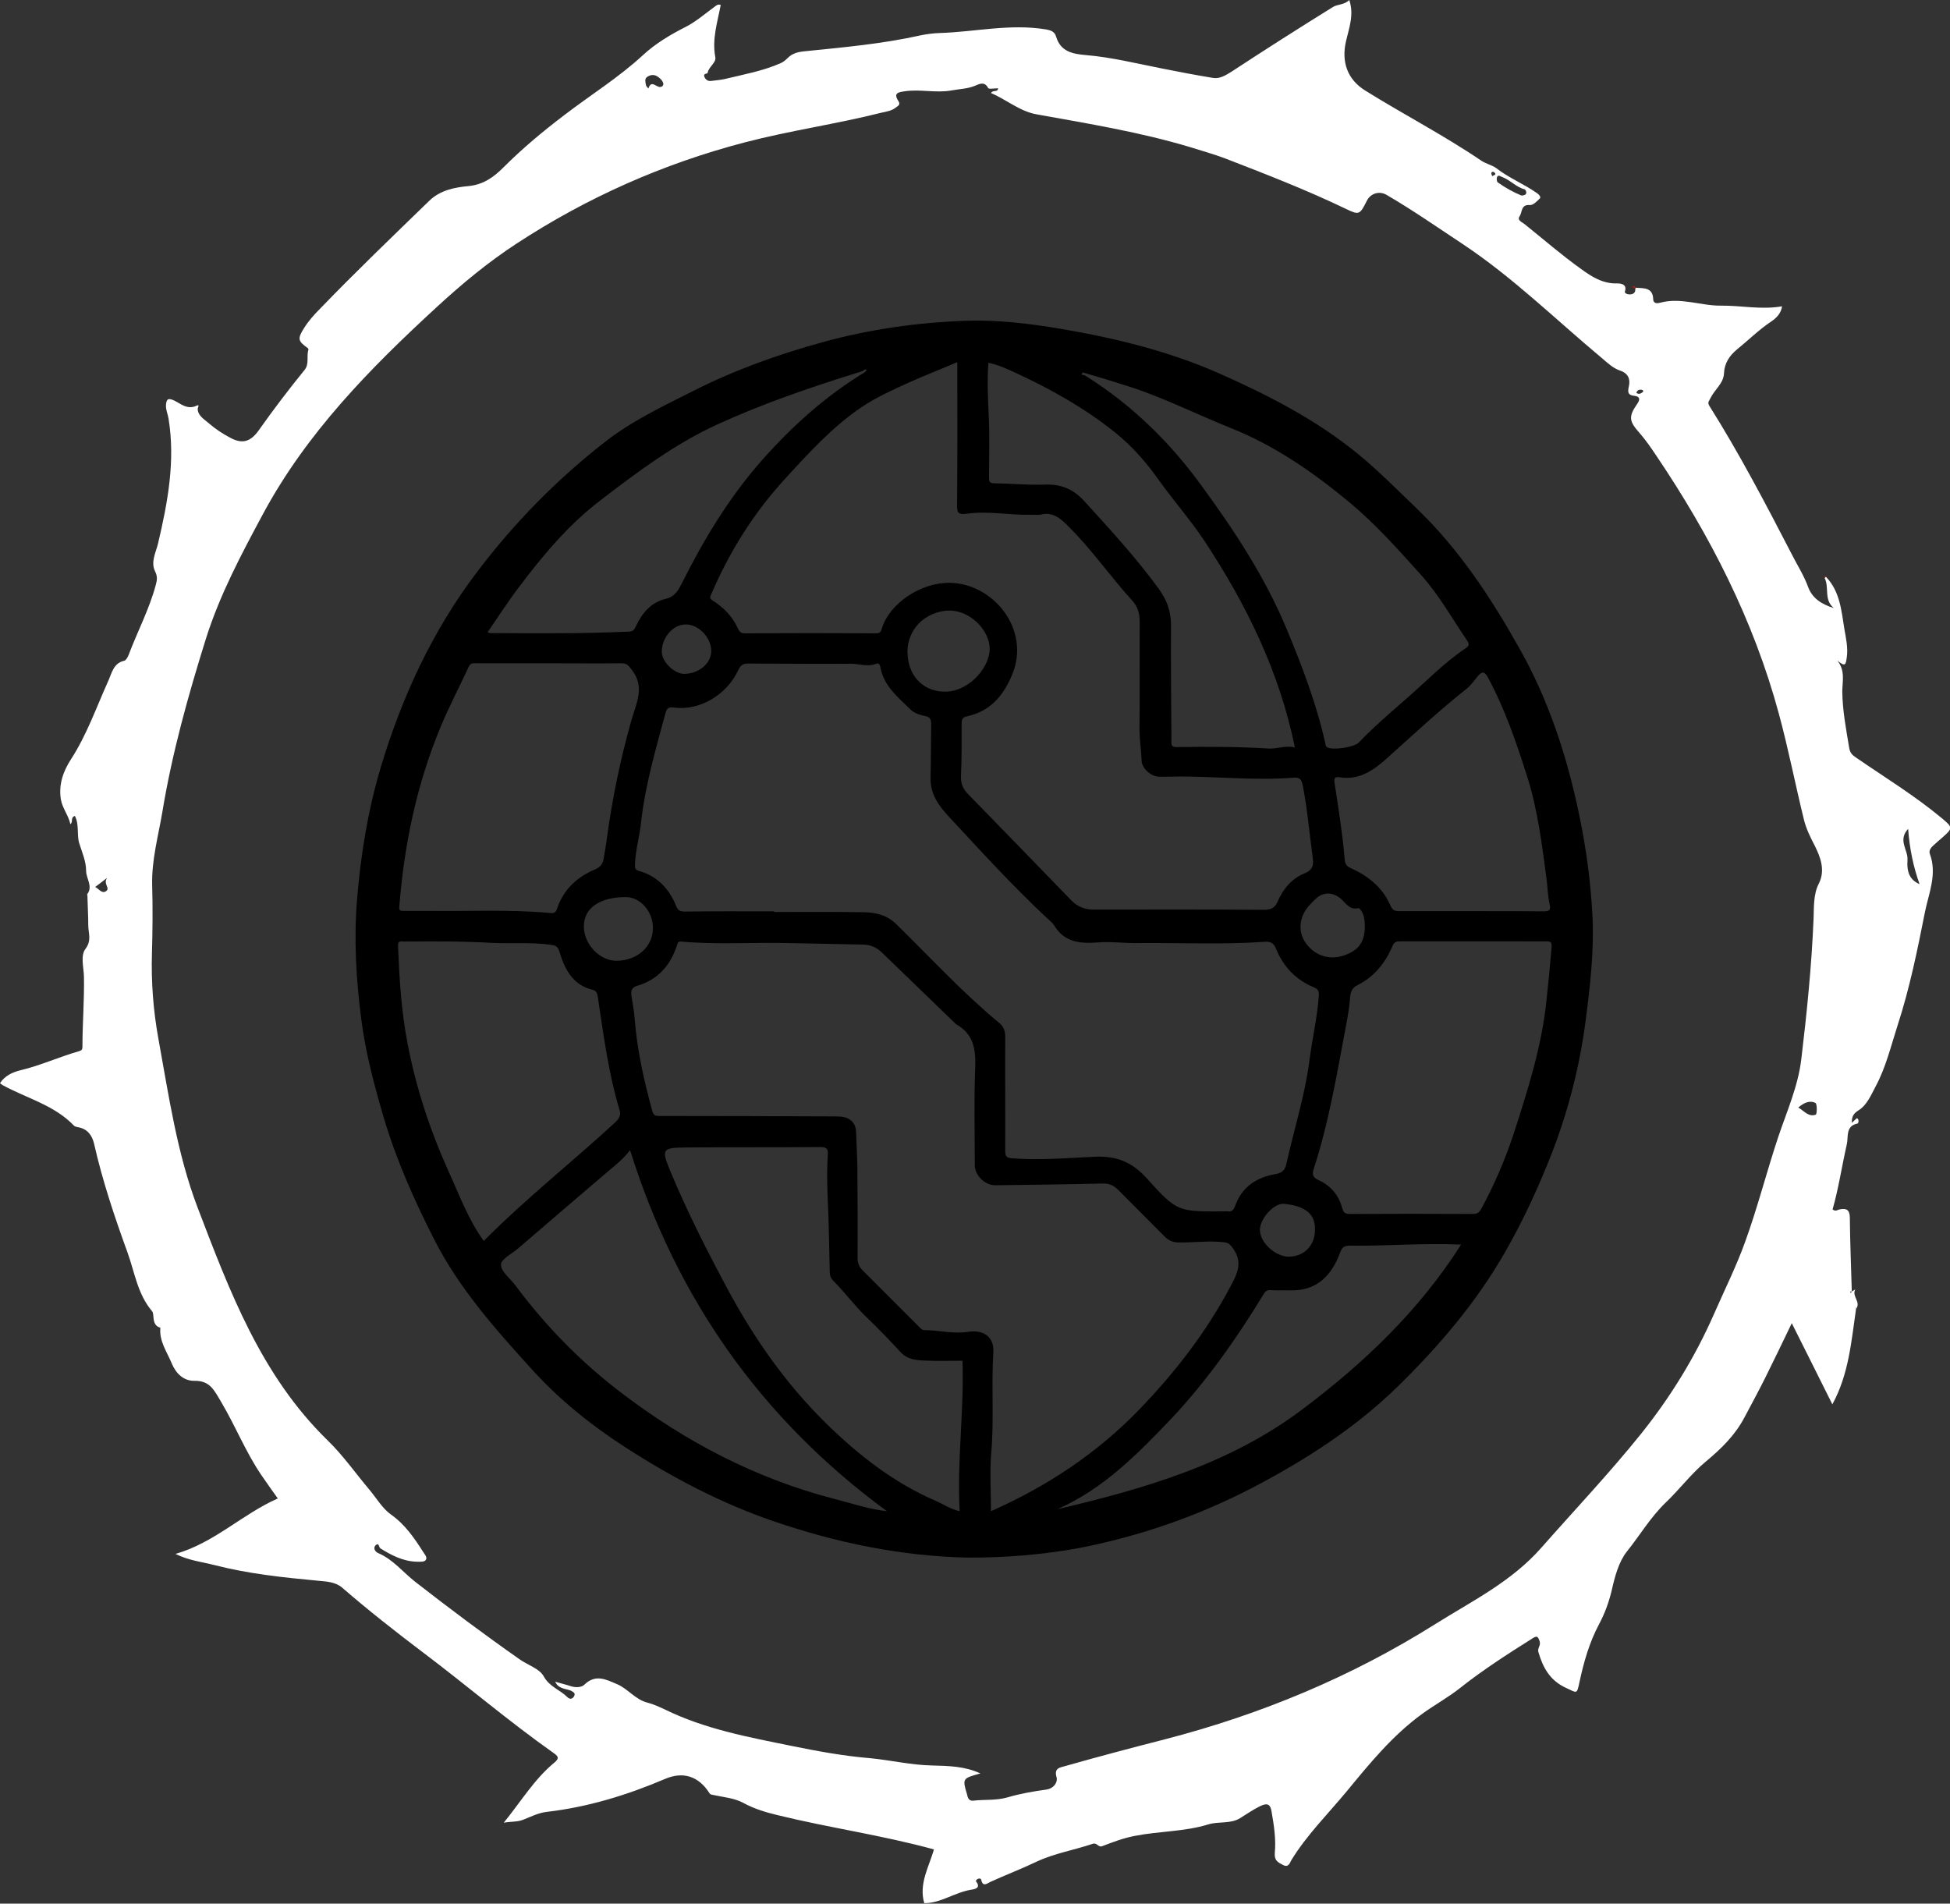 <?xml version="1.0" encoding="UTF-8"?> <svg xmlns="http://www.w3.org/2000/svg" xmlns:xlink="http://www.w3.org/1999/xlink" version="1.1" id="Layer_1" x="0px" y="0px" viewBox="0 0 903.4 881.9" style="enable-background:new 0 0 903.4 881.9;" xml:space="preserve"><rect x="0" y="0" width="903.4" height="881.9" fill="#333333" stroke="none"/> <style type="text/css"> .st0{fill:#FFFFFF;} .st1{fill:#C71813;} </style> <g> <path class="st0" d="M845.9,267.2c6.6,6.8,7.2,15.9,8.6,24.4c0.7,4.1,1.7,8.4,1.1,12.8c-0.5,3.3-0.5,4.9-4.4,1.6 c3.8,4.7,2.3,9.9,2.3,14.4c0.1,8.9,1.8,17.5,3.2,26.1c0.4,2.3,1.4,3.3,3.2,4.5c13.4,9.2,27.3,17.7,39.9,28.2 c4.9,4.1,4.9,4.5,0.3,8.6c-1.4,1.2-2.8,2.4-4.1,3.6c-1.3,1.1-2.6,2.6-1.9,4.3c3.4,9.3-0.5,18-2.3,26.8 c-3.5,17.7-7.1,35.4-12.7,52.6c-3.1,9.6-5.4,19.4-10.2,28.3c-2.1,4-4.1,8.6-7.6,10.8c-2.7,1.7-3.4,3-3.4,6c1-1,1.7-1.6,2.4-2.2 c1.2,0.7,0.6,2.4,0.3,2.5c-5.7,1.1-4.2,6.1-5,9.6c-2.3,10.1-3.8,20.4-6.6,30.2c1.4,1.1,2.3,0.2,3.2,0c3.3-0.7,4.8,0.2,4.8,4 c0.1,11.3,0.6,22.7,0.9,34c-0.9-0.2-0.7,0.2-0.5,0.8c0.2-0.3,0.3-0.5,0.5-0.8c0.5-0.3,1.1-0.6,1.6-0.9c-1.7,3.1,2.8,5.9,0.4,8.9 c0-0.1-0.1-0.3-0.2-0.4c0-0.1-0.2,0-0.3,0c0.2,0.1,0.3,0.2,0.5,0.3c-2.2,15-3.3,30.3-11,44.4c-6.4-12.9-12.5-25-18.8-37.6 c-4.2,8.7-8.2,17.1-12.3,25.3c-3.1,6.2-6.4,12.3-9.7,18.5c-4.3,8.1-10.6,14.3-17.7,20.2c-6.8,5.6-12.2,12.9-18.6,19 c-7.1,6.8-12,15.2-18.1,22.8c-3.8,4.8-5.6,11.7-7,17.9c-1.3,5.5-3.2,10.7-5.8,15.6c-4.6,8.6-7.2,17.8-9.2,27.2 c-1.2,5.6-1.1,4.8-6.1,2.5c-7.5-3.4-10.8-9.4-12.9-16.7c-0.5-1.8,1.2-2.9,0.6-4.9c-0.8-2.5-1.4-2.6-3.3-1.4 c-11.4,7.2-22.8,14.5-33.3,22.8c-5.6,4.5-11.9,7.9-17.7,12.1c-13.8,10-24.4,23-35.1,36c-8.7,10.5-18.4,20.1-25.6,31.8 c-0.7,1.2-1.3,3.7-3.9,2.3c-2.3-1.2-4.1-2-3.8-5.6c0.6-6.4-0.4-12.8-1.5-19.1c-0.5-3.1-1.6-4.4-5.4-2.5c-3.2,1.6-6,3.5-9,5.4 c-4.5,2.9-10,1.5-14.9,3c-11,3.4-22.7,3.1-33.9,5.3c-5.4,1-10.3,2.9-15.3,4.8c-1.8,0.7-2.3-1.8-4.4-1.1c-8.5,2.9-17.7,4.4-25.8,8.2 c-7.1,3.4-14.5,6.2-21.7,9.5c-1.4,0.7-3.4,2.4-4.1-1c-0.2-0.8-1.1-0.7-1.7-0.4c-0.4,0.2-0.9,0.9-0.8,1c2.9,3.5-1.3,3.8-2.4,4 c-7.5,1.3-13.9,6.2-21.5,6.2c-2.6-8.9,2.1-16.7,4.5-24.9c-24-6.6-48.5-10-72.5-15.9c-5.4-1.3-10.8-2.9-15.9-5.7 c-4.1-2.2-9.1-2.6-13.7-3.6c-0.8-0.2-1.5-0.1-2-1c-5-7.8-12.2-10-20.4-6.5c-17.6,7.5-35.8,13.1-54.9,15.3 c-3.7,0.4-7.3,2.2-10.8,3.6c-2.7,1.1-5.4,0.8-9.1,1.4c8.1-10,14.2-20.2,23.4-27.8c2.7-2.2,1.6-3.1-0.5-4.6 c-20.8-14.7-40.2-31.3-60.5-46.6c-12.7-9.6-25.3-19.5-37.3-29.9c-3.3-2.8-7.6-2.8-11.3-3.2c-16.1-1.5-32.1-3.2-47.7-7.2 c-5.8-1.5-11.9-2.1-18.2-5.2c18.1-5.2,30.9-18.4,47.4-25.7c-2.5-3.5-5.2-7.3-7.8-11.1c-7.1-10.5-11.8-22.4-18.2-33.2 c-1-1.7-2-3.5-3.1-5.1c-2.3-3.5-5-5.2-9.7-5.1c-4.7,0-8.3-3.2-10.3-8c-2.2-5.4-5.9-10.3-5.3-16.6c-4.3-1.2-2.6-6.1-3.8-7.6 c-6.8-8-8.1-18.1-11.4-27.2c-6-16.5-11.6-33.2-15.5-50.4c-0.9-3.9-3.1-7-7.5-7.7c-0.6-0.1-1.4-0.3-1.8-0.7 c-9.2-9.6-22-12.7-33.1-18.8c-0.4-0.2-0.8-0.6-1.2-0.9c2.3-3.5,5.9-5.1,9.6-6c9.2-2.2,17.9-6.2,27-8.8c0.9-0.3,1.6-0.5,1.6-2 c0-10.8,0.9-21.6,0.7-32.5c-0.1-4.3-1.7-9.8,0.7-12.9c3-4,1.3-7.3,1.3-10.9c0-4.6-0.3-9.3-0.4-13.9c0-0.2-0.2-0.4-0.1-0.5 c2.8-3.7-0.5-7.2-0.5-10.9c0-4.4-1.9-8.6-3.2-12.8c-1.2-4,0.1-8.6-2-12.6c-2.2,0.7-0.7,2.9-2.1,3.8c-0.8-4-3.7-7.3-4.4-11.5 c-1.1-6.8,1.1-13,4.6-18.4c7.4-11.4,11.8-24.1,17.3-36.3c1.7-3.7,2.4-8.4,7.5-9.5c0.8-0.2,1.6-1.7,2-2.7 c4.1-10.9,9.6-21.2,12.6-32.5c0.6-2.2,0.8-3.9-0.3-6.1c-2.2-4.4,0.3-8.8,1.3-12.9c4.5-19.1,8.1-38.2,4.9-57.9 c-0.3-2.1-1.3-4-1.2-6.3c0.2-2.9,1-3.4,3.7-2.2c3.3,1.6,6.2,4.5,10.6,2.4c1.5-0.7,0.3,1,0.4,1.7c0.2,3.2,3.3,4.8,5.4,6.7 c2.9,2.5,6.1,4.6,9.5,6.4c5.6,3.1,9.4,2.1,13.2-3.1c6.8-9.6,13.9-19,21.4-28.2c2.3-2.8,0.8-6.4,1.8-9.4c0.1-0.2-0.2-0.7-0.4-0.8 c-4.5-3.2-4.7-4.3-1.7-9.1c2.1-3.4,4.8-6.4,7.6-9.2c16.4-17,33.5-33.4,50.4-49.8c5.1-5,11.8-6.3,18.3-6.9c7-0.7,11.7-4.2,16.2-8.7 c8.8-8.8,18.4-16.8,28.3-24.3c12-9.2,24.9-17.2,36.1-27.5c5.9-5.5,12.8-9.6,19.9-13.2c4.9-2.5,9.1-6.2,13.5-9.4 c0.8-0.6,1.5-1.3,2.8-0.8c-1.5,8-4.1,15.8-2.5,24.2c0.5,2.6-3.2,4.5-3.6,7.4c0,0.2-2.1,0.1-1.5,1.6c0.5,1.3,1.6,2.2,3.1,2 c2.1-0.3,4.3-0.4,6.4-0.9c8.7-2.1,17.6-3.7,25.8-7.3c1.2-0.5,2.3-1.4,3.2-2.3c2.3-2.4,5.1-3,8.5-3.3c17.8-1.8,35.6-3.4,53.1-7.3 c2.9-0.6,5.9-1,8.9-1.1c16.4-0.5,32.6-4.4,49.1-1.7c2.4,0.4,4.2,1,4.9,3.4c2,6.9,7.7,8,13.6,8.5c12,1,23.6,3.9,35.3,6.2 c7.9,1.6,15.9,3.1,23.8,4.4c3.1,0.5,5.8-1.2,8.4-2.8C586.1,23,601.8,13,617.6,3.2c2.2-1.3,5.2-0.9,7.5-3.2c2.3,6.9-0.1,12.9-1.5,19 c-2.3,9.9,0.8,17.9,8.8,22.9c17.8,11.1,36.4,20.7,53.8,32.5c2.2,1.5,5.1,2.1,7,3.5c5.9,4.6,12.8,7.3,18.9,11.6 c0.9,0.6,1.9,1.8,1.3,2.4c-1.3,1.3-3.1,3.2-4.6,3.1c-4.3-0.4-3.5,3.4-4.8,5.2c-1.3,1.9,1.2,2.7,2.4,3.7c8.7,7,17.1,14.3,26.2,20.8 c4.7,3.4,9.9,6.8,16.5,6.6c0.6,0,5-0.2,3.7,3.7c-0.3,0.9,1.2,1.4,2.1,1.4c1.7,0,2.9-0.7,2.7-2.7l0.3-0.4c3.7,0.3,7.8-0.2,8,5.3 c0.1,2.4,2.3,1.9,3.4,1.6c9.5-2.5,18.7,1.5,28,1.4c9.4-0.1,18.7,2,28.3,0.3c-0.5,3.4-2.7,5.5-5.1,7.1c-5.7,3.8-10.5,8.6-15.8,12.9 c-3.4,2.8-5.8,6.3-6,11c-0.2,4.8-4.4,7.6-6.3,11.6c-0.6,1.4-1.5,1.8-0.5,3.5c13.9,22.1,26,45.2,38,68.4c2.6,5.2,5.8,10.1,7.8,15.6 c1.9,5.2,6.3,8,11.9,9.7c-4.8-3.8-2-9.5-4.3-14C845.5,267.6,845.7,267.4,845.9,267.2z M257.2,779.1c2.7,0.8,4.9,1.3,7,2 c2.3,0.8,5.2,0.7,6.5-0.6c5.2-5.1,10.1-2.4,15.1-0.3c5.2,2.2,8.5,7.2,14.2,8.6c2.7,0.7,5.3,1.9,7.9,3.1c18.7,9.2,39,12.9,59.1,17 c11.8,2.4,23.8,4.6,35.8,5.6c9.7,0.9,19.1,3.2,28.9,3.4c7.5,0.2,15.3,0.3,22.5,3.7c-8.4,2.3-8.4,2.3-6.1,10c0,0.2,0.1,0.3,0.1,0.5 c0.4,1.4,1.1,2.3,2.8,2.1c5.2-0.6,10.5,0,15.7-1.5c5.8-1.7,11.9-2.8,17.9-3.6c3.7-0.5,5.5-3.5,4.9-5.7c-1.3-4.4,1.6-4.5,3.9-5.2 c15.5-4.4,31-8.5,46.6-12.5c44.3-11.5,86.2-28.9,125.1-53.4c17.1-10.7,35.2-19.6,49-35.3c15.5-17.6,31.6-34.6,46.3-52.9 c13.5-16.9,24.8-35.2,33.6-55.2c4.9-11.2,10.4-22.2,14.5-33.6c5.8-16,10-32.6,15.4-48.8c4-11.8,9.1-23.3,10.6-35.7 c2.6-21.7,4.8-43.4,5.7-65.3c0.2-5.4-0.1-11.2,2.4-16.1c3.3-6.4,0.5-12.8-1.8-17.5c-2.1-4-4.1-8.1-5.1-12.3 c-4-16.3-7.2-32.8-11.6-49c-11.7-43.3-31.9-82.7-56.9-119.7c-2.4-3.6-4.9-7.2-7.7-10.4c-4.7-5.3-5.2-7.4-1-13.4 c1.6-2.3,1-3.4-1.2-3.7c-3.1-0.3-3.3-1.6-2.7-4.3c0.8-3.4-0.2-6.1-4-7.4c-3.3-1.1-5.9-3.6-8.6-5.9c-21.2-17.7-40.9-37.1-64-52.5 c-11.8-7.8-23.4-15.9-35.6-23c-3.4-2-7.4-0.7-9.1,2.6c-3.3,6.5-3.5,6.9-9.7,3.9c-18.3-8.8-37.1-16.1-56-23.4 c-5.3-2-10.7-3.5-16.1-5.2c-23.3-7-47.2-10.9-71.1-15.2c-8-1.4-14-6.8-21.3-9.9c1.1-1.7,3.1-0.1,3.3-2.2c-1.6,0-4.3,0.5-4.6-0.1 c-1.7-3.4-4.5-1.7-6-1.1c-3.6,1.5-7.3,1.5-11,2.2c-7.3,1.3-14.5-0.7-21.7,0.4c-2.7,0.4-5.4,0.7-2.9,4.5c1.2,1.8-0.3,2.3-1.3,3.1 c-1.9,1.5-4.3,1.8-6.5,2.3c-21,5.3-42.5,8.3-63.5,13.8c-37.8,9.9-72.9,25.5-105.5,46.8c-13.2,8.6-25.5,18.8-37.1,29.5 c-30.9,28.4-60.3,58.3-80.5,95.9c-10,18.6-19.9,37.2-26.3,57.4c-8.3,26.5-15.8,53.3-20.3,80.7c-1.9,11.2-5,22.2-4.7,33.8 c0.3,10.5,0.2,21-0.1,31.5c-0.4,13.3,0.6,26.5,3,39.7c4.8,26.3,8.6,53,18.1,78c14.8,38.7,29.4,77.9,60.3,108 c7.1,6.9,12.9,15.2,19.3,22.8c3.3,3.9,6,8.7,10.1,11.6c6.5,4.6,10.7,10.8,14.8,17.2c0.7,1.2,2.3,2.7,1.1,4 c-0.8,0.8-2.8,0.6-4.2,0.6c-6.2-0.2-11.6-3-16.7-6.2c-0.7-0.5-0.6-2.8-2.1-1.5c-1.3,1.2-0.5,3,1.1,3.7c7,3,11.6,9,17.4,13.5 c15.8,12.3,31.7,24.2,48.1,35.7c3.8,2.7,9.2,4.3,11.2,7.9c2.7,4.9,7.5,6.2,10.9,9.6c0.8,0.8,2,1.3,3-0.1c1.2-1.8-0.4-2.3-1.4-2.9 C261.7,782.2,258.7,782.4,257.2,779.1z M884,384c-4.9,5.3,0,9.7-0.3,14.3c-0.4,6,1.2,9.4,5.6,11.3C886.5,401.8,884.7,393.4,884,384 z M307.3,38.6c-0.5-1.5-1.6-2.5-3.1-3.4c-1.8-0.9-3.4-0.3-4.6,0.6c-1,0.8-0.6,2.4-0.3,3.7c0.1,0.6,0.7,1,1.1,1.5 c1.3-4.2,3.6-0.5,5.5-0.7C306.8,40.2,307.4,39.7,307.3,38.6z M833.1,513.1c2.7,1.5,4.7,4.5,8.1,3.3c0.6-0.2,0.7-4.9-0.1-5.4 C838.4,509.6,835.7,510.9,833.1,513.1z M704.9,90.6c1.2-0.1,2.1-0.3,2.2-1.3c0.1-0.5-0.4-1.5-0.8-1.6c-3.9-1-6.6-4.3-10.4-5.7 c-0.8-0.3-1.9-1.3-2.4,0.2c-0.2,0.7-0.1,1.9,0.4,2.3C697.4,87,701.2,89.1,704.9,90.6z M49.6,406.7c-2.6,2-3.9,3.1-5.5,4.2 c1.7,0.9,3,3.1,4.8,2.1C51.5,411.5,47.6,409.7,49.6,406.7z M758.1,182c1.1,0.8,2.1,0.4,3-0.4c0.4-0.4,0.1-0.9-0.4-1 C759.6,180.4,758.5,180.6,758.1,182z M691.3,81.6c1.1-0.6,1.7-0.6,1.4-1.3c-0.2-0.3-0.6-0.7-1-0.7c-0.5,0-0.9,0.3-0.8,0.9 C691.1,80.9,691.2,81.4,691.3,81.6z"></path> <path class="st1" d="M757.6,133.6c-0.4-0.2-0.8-0.4-1.2-0.6c0.2-0.2,0.4-0.6,0.5-0.5c0.4,0.2,0.7,0.5,1,0.7 C757.9,133.3,757.6,133.6,757.6,133.6z"></path> <path class="st1" d="M845.3,267.8c0-0.4,0-0.7,0-1.1c0.2,0.2,0.4,0.3,0.6,0.5C845.7,267.4,845.5,267.6,845.3,267.8z"></path> <path d="M448,721.6c-30.8-0.7-60.5-6.9-89.5-16.8c-24.5-8.4-47.1-20.3-68.8-34.3c-15.8-10.2-30.5-22-43.1-35.9 c-17-18.7-34-37.8-45.5-60.5c-9.2-18.1-17.5-36.7-23.3-56.3c-4.4-14.9-8.4-30-10.4-45.4c-2.4-18.4-3.5-36.9-2-55.5 c1.7-20.8,5-41.2,10.9-61.1c9.8-32.7,23.9-63.4,44.7-90.8c17-22.5,36.6-42.5,58.8-59.9c12.7-10,27.1-16.8,41.4-24 c19.2-9.7,39.2-16.9,60-22.6c21.8-6,43.9-9.1,66.3-9.9c14.8-0.5,29.6,1.3,44.3,3.8c25.2,4.3,50.1,10.4,73.5,20.8 c22.5,10,44.5,21.3,63.7,37c9.8,8,18.7,17.1,27.9,25.9c19.4,18.8,34.1,41.2,47.2,64.6c13.5,24,21.9,49.8,27.5,76.7 c3.3,15.8,5.4,31.6,6.2,47.6c0.7,15.8-1.1,31.5-3.1,47.1c-2.7,21-7.8,41.4-15.4,61.2c-6.2,16-13.3,31.5-21.8,46.4 c-13.4,23.5-30.8,43.9-50,62.7c-19.6,19.1-42.4,33.8-66.6,46.5c-25.7,13.4-52.8,22.8-81.1,28.3C482.7,720.3,465.4,721.7,448,721.6z M399.9,171.8c-1.1,0.4-2.3,0.8-3.4,1.1c-21.8,6.8-43.3,14.2-64.1,23.7c-19.9,9.1-37.3,22.2-54.5,35.4 c-14.6,11.2-26.4,25.3-37.4,39.9c-5.1,6.7-9.7,13.9-14.6,21c0.8,0.3,1,0.4,1.3,0.4c21.4,0.1,42.9,0.3,64.3-0.7 c1.9-0.1,2.4-1,3.1-2.5c2.9-6.1,7-11.1,13.9-12.7c4.2-1,5.8-4,7.6-7.6c10.2-20.3,21.8-39.5,37-56.7c14.1-15.9,29.5-29.7,47.6-40.7 c0.3-0.4,0.6-0.7,0.9-1.1C400.8,171.1,400.3,171.1,399.9,171.8z M358.6,422.2c0,0.1,0,0.2,0,0.3c13.8,0,27.5-0.1,41.3,0.1 c5.7,0.1,11,1.2,15.5,5.7c15.7,15.4,30.6,31.6,47.5,45.6c2.1,1.7,2.8,3.7,2.8,6.4c-0.1,17.6,0.1,35.3,0,52.9c0,2.6,0.7,3.2,3.1,3.4 c12.7,1,25.4-0.1,38.1-0.7c10.2-0.5,17.4,2.3,24.3,9.9c14.1,15.7,14.6,15.5,35.6,15.4c0.7,0,1.4-0.1,2,0c1.8,0.3,2.7-0.7,3.3-2.2 c3.1-9.1,10-13.6,19-15.1c3.3-0.6,4.3-2.2,4.9-4.9c3.5-15.8,8.5-31.3,10.6-47.4c1.3-10.2,3.7-20.3,4.4-30.6c0.1-2-0.5-2.8-2.3-3.6 c-8.3-3.4-14.1-9.5-17.5-17.8c-1-2.5-2.4-3.5-5.1-3.3c-19.8,1.4-39.6,0.4-59.4,0.6c-6,0.1-12-0.8-18-0.3 c-8.1,0.6-15.4,0.1-20.2-7.7c-0.9-1.5-2.4-2.6-3.7-3.8c-15.7-14.7-30.1-30.5-44.7-46.2c-4.9-5.3-9.2-10.6-9-18.8 c0.2-8.1,0.2-16.3,0.3-24.5c0-2.3-0.5-3.5-2.9-3.9c-2.5-0.5-5-1.3-6.9-3.2c-5.7-5.6-12.1-10.7-13.7-19.2c-0.2-1.1-0.6-2.4-2-1.8 c-3.9,1.6-7.8,0-11.7,0c-15.8,0.1-31.7,0-47.5-0.1c-2.3,0-3.5,0.6-4.6,2.9c-5.3,11.6-18,19.1-29.8,17.5c-2.5-0.3-3.3,0.1-4,2.6 c-4.5,16.7-9.4,33.3-11.3,50.6c-0.7,6.5-2.6,12.8-2.8,19.3c0,1.6-0.2,2.6,1.9,3.2c8.4,2.4,13.9,8.2,17.1,16.1 c0.8,2.1,1.8,2.7,4.1,2.7C331,422.1,344.8,422.2,358.6,422.2z M459.1,700.1c26-11.5,49.2-26.9,68.7-47.1 c16.5-17.1,31.1-35.9,42.3-57.1c3.3-6.2,5.7-11.1,1.1-17.6c-1.3-1.8-2.1-2.6-4.2-2.8c-6.9-0.8-13.9,0.2-20.8,0.1 c-2.8,0-4.9-0.9-6.8-2.9c-7.1-7.2-14.3-14.3-21.4-21.5c-2-2-4.2-3-7.2-2.9c-16.5,0.4-33,0.6-49.6,0.8c-4.9,0.1-9.6-4.6-9.6-9.3 c0-15.2-0.4-30.4,0.2-45.5c0.3-8.4-0.9-15.3-8.7-19.7c-0.5-0.3-0.8-0.8-1.2-1.1c-11.1-10.7-22.2-21.5-33.3-32.2 c-2.5-2.4-5.4-3.7-8.8-3.7c-11.5-0.3-23-0.4-34.4-0.7c-16.6-0.4-33.3,0.8-49.9-0.7c-1-0.1-1.5,0.3-1.7,1.2 c-3,9.7-8.9,16.5-18.9,19.4c-2.4,0.7-2.7,2.6-2.3,4.9c0.6,3.6,1.2,7.2,1.5,10.9c1.1,14.2,4.3,28.1,8,41.8c0.6,2.3,1.4,2.6,3.5,2.6 c27.2,0,54.3,0.1,81.5,0.2c1.1,0,2.2,0.1,3.3,0.2c3.7,0.6,6.1,3.1,6.2,6.9c0.2,5.4,0.5,10.9,0.6,16.3c0.1,14.1,0.2,28.1,0.1,42.2 c0,2.4,0.7,4.1,2.4,5.8c8.5,8.5,17,17,25.5,25.5c0.8,0.8,1.9,2.1,2.9,2.1c6.8,0,13.6,1.9,20.4,0.8c7.2-1.1,12.1,2.4,11.7,9.4 c-1,15.7,0.4,31.3-1,47C458.5,682.3,459.1,691.1,459.1,700.1z M443.5,167.8c-7.6,3.2-14.7,6-21.7,9.1c-7.7,3.5-15.5,6.9-22.6,11.7 c-13.5,9.1-24.3,21-35.2,32.9c-14.7,15.9-26,34-34.5,53.8c-0.6,1.4-0.9,1.9,0.8,3c4.9,3.1,8.9,7.2,11.4,12.5 c0.7,1.5,1.3,2.7,3.5,2.6c20.2-0.1,40.4-0.1,60.6,0c1.6,0,2.3-0.5,2.7-2.1c3.5-11.7,18-21.5,31.6-21.3 c20.4,0.4,37.5,21.9,28.8,42.6c-4.2,10-10.3,17-21.1,19.3c-2.2,0.5-2.3,1.8-2.3,3.6c0,7.9,0.1,15.9-0.3,23.8 c-0.2,3.6,0.9,6.2,3.4,8.7c15.9,16.3,31.8,32.7,47.7,49.1c2.8,2.9,6.2,4.3,10.2,4.3c26.4,0,52.7-0.1,79.1,0.1c3.2,0,5.1-1,6.3-3.8 c2.5-5.9,6.6-10.7,12.3-13c4.4-1.8,4.4-4.4,3.9-7.9c-1.5-10.9-2.4-21.8-4.5-32.6c-0.6-3.2-1.4-4.1-4.4-3.9 c-18.8,1.5-37.6-0.9-56.5-0.5c-2,0-4.1,0.1-6.1,0c-3.5-0.2-7.6-3.9-7.7-7.3c-0.2-5-1-10-1-15c0.2-16.5,0-33.1,0.1-49.6 c0-3.8-1-7-3.5-9.7c-10-11-18.5-23.3-29-33.8c-3.6-3.6-7.2-7.5-13.3-6c-1.4,0.3-3,0-4.5,0.1c-10,0.2-19.9-1.9-29.8-0.5 c-4.4,0.6-4.5-0.8-4.5-4.2C443.6,211.9,443.5,190,443.5,167.8z M682.8,436.1c-11.2,0-22.4,0-33.6,0c-1.8,0-3.2-0.1-4.1,2.2 c-3.3,7.8-8.4,14.2-16.2,18.1c-2.3,1.1-3.2,2.9-3.4,5.5c-0.3,4-0.9,8.1-1.7,12.1c-4.3,22.7-8,45.5-15.2,67.6 c-0.8,2.4-0.4,3.9,2.2,5.1c5.6,2.5,9.4,6.9,11,12.9c0.6,2.3,1.5,2.8,3.8,2.8c18.9-0.1,37.7-0.1,56.6,0c2,0,3-0.5,4-2.3 c6.2-11.4,11.3-23.3,15.3-35.6c6.4-19.8,12.7-39.7,14.9-60.5c0.9-8.3,1.7-16.5,2.4-24.8c0.2-2.9-0.3-3.1-2.7-3.1 C705,436.1,693.9,436.1,682.8,436.1z M254.9,307.3c-11.3,0-22.7,0-34,0c-1.4,0-2.8-0.4-3.7,1.5c-4.3,9.3-9.1,18.4-13,27.8 c-11.1,26.6-16.9,54.5-19.2,83.2c-0.2,2.1,0.3,2.2,2,2.2c4.2,0,8.5,0,12.7,0c18.1,0.2,36.3-0.7,54.4,0.9c1.5,0.1,3.1,0.6,3.9-1.7 c2.9-8.9,9.1-14.8,17.6-18.4c2.1-0.9,3.6-2.3,4-4.7c0.5-3.3,1.2-6.7,1.6-10c2.5-18.5,6.3-36.7,11.4-54.7c2.2-7.6,6.3-15.2,0.1-23.1 c-1.5-2-2.4-3.1-4.9-3C276.8,307.4,265.8,307.3,254.9,307.3z M445.9,630.4c-6.1,0-12.1,0.2-18-0.1c-3.8-0.2-7.6-0.6-10.5-3.7 c-5.2-5.6-10.5-11.2-16-16.4c-5.5-5.3-10-11.5-15.4-16.9c-1.3-1.3-1.6-2.7-1.6-4.4c-0.1-6-0.3-12-0.4-18c-0.2-12-1.3-23.9-0.5-35.9 c0.2-3-0.7-3.6-3.5-3.6c-20.6,0.2-41.3,0-61.9,0.2c-11.6,0.1-11.9,0.6-7.2,11.8c7.6,18.2,16.5,35.7,25.8,53.1 c12.4,23.2,27.2,44.4,46,62.9c15.1,14.8,31.5,27.6,51,36c3.5,1.5,6.7,3.8,10.9,4.7C443.3,676.7,446.7,653.8,445.9,630.4z M224.1,574.9c19.5-19.6,40.9-36.5,61-55c2-1.9,2.6-3.6,1.9-5.7c-5.1-17.1-7.4-34.6-10-52.1c-0.2-1.5-0.6-3.1-2.3-3.5 c-9.3-2.2-13-9.4-15.5-17.6c-0.7-2.4-1.6-3-4.1-3.3c-9.1-1.3-18.3-0.4-27.4-0.9c-13.5-0.8-27-0.7-40.5-0.6c-1.3,0-2.9-0.7-2.8,2 c0.6,15,1.5,29.9,4.3,44.6c3.9,20.9,10.6,41,19.3,60.3C212.9,553.8,216.9,564.9,224.1,574.9z M501.5,172.5 c-0.1,0.4-0.2,0.8-0.4,1.2c1.3-0.2,2.1,0.6,2.9,1.1c20.6,13.1,37.9,30,52.2,49.6c15.4,21,29.7,42.6,39.8,66.8 c7.2,17.3,13.9,34.8,18,53.2c0.2,0.8,0.1,1.5,1.1,1.9c2.8,1.3,12.2-0.1,14.4-2.3c7.1-7.4,14.9-14.1,22.6-20.8 c8.9-7.8,17.2-16.4,27.1-23c1.9-1.3,1.2-2.5,0.3-3.7c-6.9-10.2-12.9-21-21.3-30.3c-10.6-11.8-21.2-23.7-33.4-33.8 c-16.6-13.7-34.3-26-54.6-34.1c-16.7-6.7-32.7-14.9-49.9-20.1C514.1,176.2,507.8,174.3,501.5,172.5z M410.9,700.1 c-58.1-42.6-97.5-98.5-119-167.3c-2.7,3.7-6.4,6.7-10,9.7c-14,11.9-27.9,23.9-41.9,35.9c-2.9,2.5-8,5-7.9,7.5 c0,3.2,4.2,6.3,6.6,9.5c14.2,19.1,30.7,35.9,49.6,50.2c29.6,22.5,62,39.4,98.2,48.8C394.7,696.5,403,699.3,410.9,700.1z M599.9,346.3c-7.2-35.3-22.6-66.5-42.1-96c-6.4-9.6-14.1-18.3-20.8-27.7c-5.8-8.2-12.4-15.8-20.1-22 c-14.4-11.6-30.5-20.6-47.3-28.3c-3.8-1.7-7.7-3.5-11.7-4.2c-0.6,8.6-0.2,16.9,0.2,25.3c0.4,9.1,0.1,18.3,0.1,27.5 c0,1.8-0.1,3,2.5,3c7.8,0.1,15.6,0.9,23.3,0.6c7.4-0.3,13.1,2,18.1,7.4c12,13.2,24.1,26.3,34.6,40.7c3.8,5.2,5.8,10.4,5.8,16.9 c-0.1,17.8,0.1,35.5,0.2,53.3c0,1.7-0.5,3.4,2.5,3.3c14.3-0.2,28.6-0.2,42.9,0.7C592,346.9,595.7,345.2,599.9,346.3z M681.4,422.1 L681.4,422.1c11.2,0,22.4,0,33.6,0.1c2.7,0,3.6-0.4,2.9-3.4c-0.8-3.5-0.9-7.2-1.3-10.8c-2.2-16.3-4.1-32.6-9.1-48.3 c-5-15.7-10.3-31.3-18.2-45.9c-1.5-2.8-2.7-2.8-4.6-0.6c-1.8,2.1-3.3,4.4-5.5,6.1c-12.5,9.9-24.2,20.8-36.1,31.5 c-6.4,5.8-13.1,10.8-22.5,9.3c-2.2-0.4-2.7,0.4-2.3,2.7c1.8,11.8,3.7,23.6,4.7,35.6c0.2,2,1,3,2.8,3.8c8.1,3.6,14.8,9,18.4,17.4 c0.9,2,1.9,2.5,3.9,2.5C659.3,422.1,670.4,422.1,681.4,422.1z M489.8,699.2c40.3-9.5,79.7-20.8,113.6-46.3 c28.6-21.5,54-45.7,73.5-76.3c-17.6-0.8-34.6,0.7-51.5,0.5c-2.5,0-3.6,0.6-4.5,3.1c-4,10.8-10.9,18-23.4,17.6 c-2.9-0.1-5.7,0.1-8.6-0.1c-1.7-0.1-2.6,0.3-3.5,1.9c-12.5,20.5-26.2,40-42.7,57.6C527,673.6,511.2,689.8,489.8,699.2z M420.5,303.5c0.6,10.5,8.2,17.4,18.2,16.9c10.9-0.5,20.9-12.3,19.7-21.4c-1.2-8.7-10.4-16.9-19.9-16.1 C425.8,284.2,419.6,294.5,420.5,303.5z M302.5,429.9c0-7.7-5.9-14.3-12.6-14.3c-12.2,0-19.5,5.2-19.4,13.7c0,8.1,7.3,15.8,15,15.8 C295.2,445.1,302.5,438.6,302.5,429.9z M632.3,429.5c0-2.2-0.1-4.4-1-6.4c-0.4-0.9-1.5-2.5-1.9-2.4c-4.3,1.1-6-2.5-8.4-4.5 c-3.5-2.8-7.5-3.1-11-0.2c-1.1,1-2.2,2.1-3.2,3.2c-4.6,4.8-5.6,11.5-2.5,16.7c3.7,6.1,10.4,8.9,17.1,7.1 C628.9,440.9,632.2,436.9,632.3,429.5z M609.2,569.8c0.4-8.9-7-11.3-14.2-12.1c-4.7-0.5-11.3,6.8-11.3,12.1 c0,5.8,7.1,12.4,13.4,12.4C604.2,582.1,609.2,577,609.2,569.8z M306.6,302c0,4.6,5.8,10.2,10.4,10.2c6.8-0.1,12.4-4.8,12.5-10.4 c0.2-6.2-5.8-12.6-11.8-12.5C311.8,289.3,306.6,295.3,306.6,302z"></path> </g> </svg> 